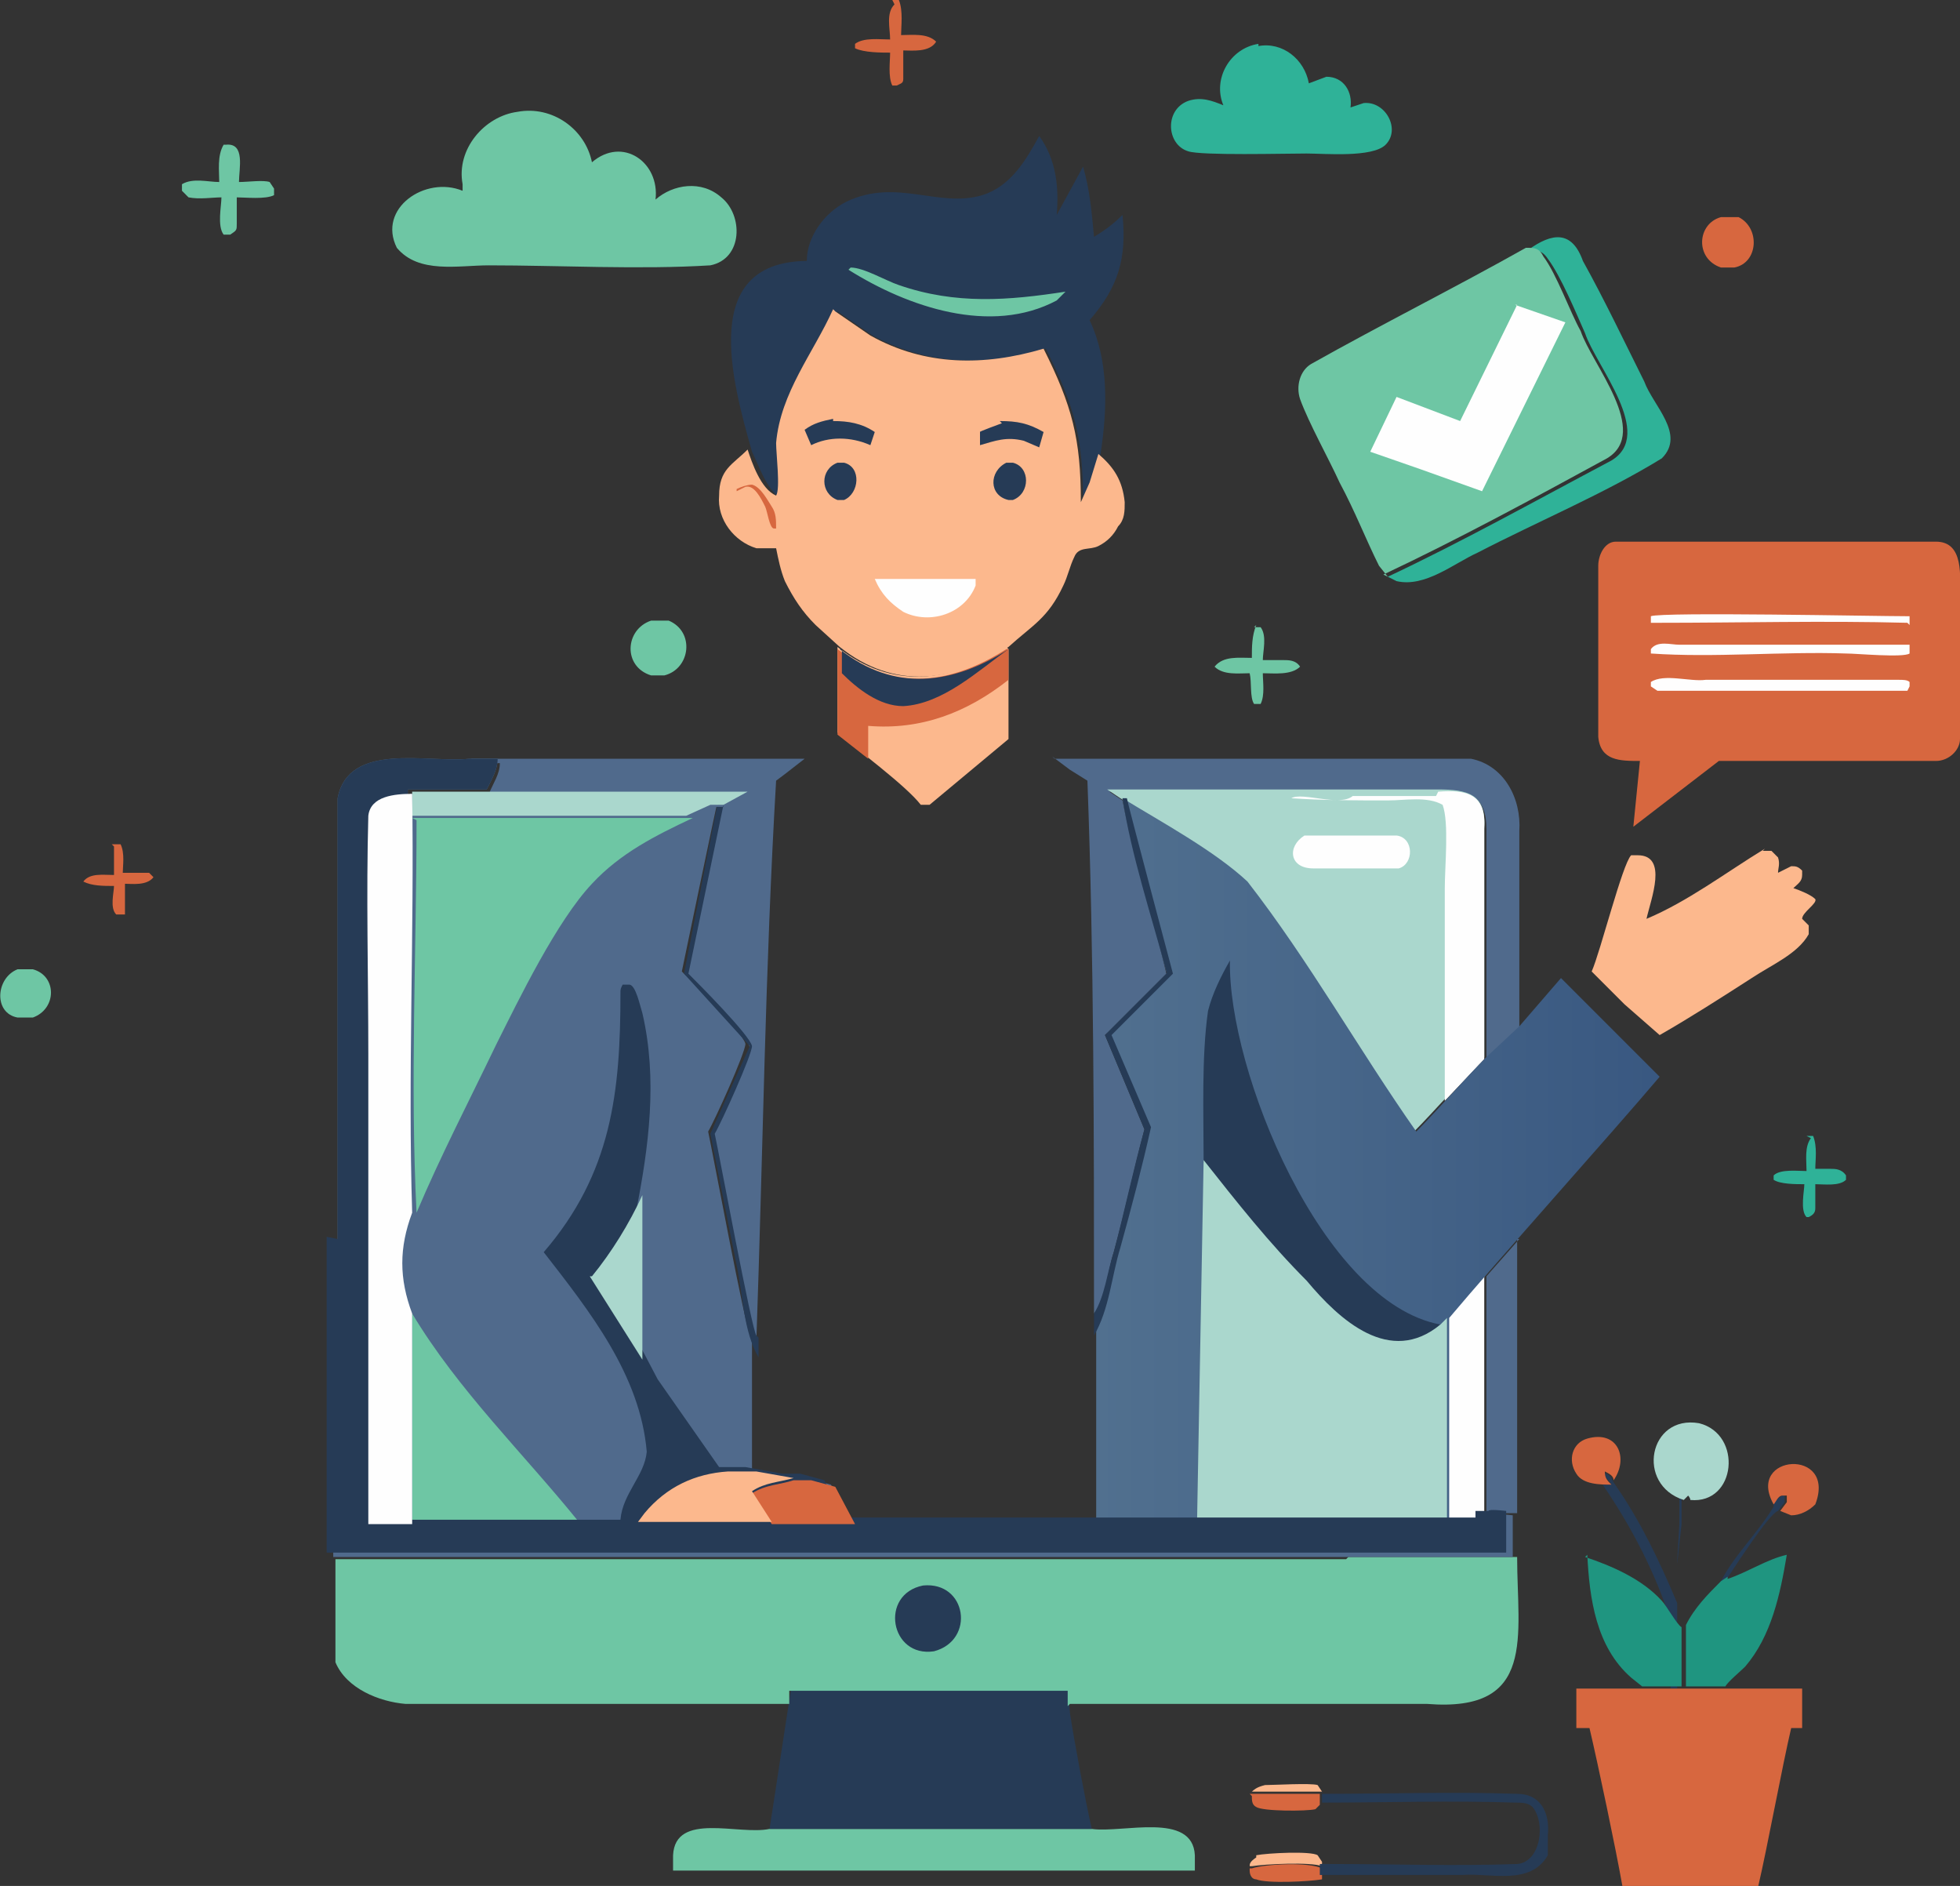 <?xml version="1.0" encoding="UTF-8"?>
<svg id="a" data-name="Layer 1" xmlns="http://www.w3.org/2000/svg" xmlns:xlink="http://www.w3.org/1999/xlink" viewBox="0 0 89.4 86">
  <rect x="0" y="0" width="89.4" height="86" fill="#333333" stroke="none"/>
  <defs>
    <style>
      .c {
        fill: #fefefe;
      }

      .c, .d, .e, .f, .g, .h, .i, .j, .k, .l {
        stroke-width: 0px;
      }

      .d {
        fill: #6ec6a4;
      }

      .e {
        fill: url(#b);
      }

      .f {
        fill: #fcb88d;
      }

      .g {
        fill: #1f9580;
      }

      .h {
        fill: #d7673f;
      }

      .i {
        fill: #2fb298;
      }

      .j {
        fill: #aad7cd;
      }

      .k {
        fill: #263b56;
      }

      .l {
        fill: #506a8c;
      }
    </style>
    <linearGradient id="b" x1="75.4" y1="30.1" x2="50" y2="30.1" gradientTransform="translate(0 83.1) scale(1 -1)" gradientUnits="userSpaceOnUse">
      <stop offset="0" stop-color="#395881"/>
      <stop offset="1" stop-color="#51708f"/>
    </linearGradient>
  </defs>
  <path class="k" d="M80.9,68.6c.1-.2.2-.3.4-.4h.1s0,.3,0,.3l-.3.4c-.4.1-2,2.6-2.4,3.2l-.3.2c.6-1.3,1.8-2.4,2.5-3.6Z"/>
  <path class="f" d="M57,81.8c.2-.2.3-.3.7-.4.4,0,2.1-.1,2.4,0l.2.3h-3.2Z"/>
  <path class="f" d="M57.3,84.6c.5-.1,2.5-.2,2.8,0l.2.3v.2c-.5-.2-2.6-.1-3.2,0h-.1c0-.1,0-.2.3-.4Z"/>
  <path class="h" d="M57,85.2h.1c.6-.2,2.6-.3,3.2,0v.5c-.6.1-2.5.2-3,0-.2,0-.3-.2-.3-.4Z"/>
  <path class="h" d="M57,81.8h3.2s0,.5,0,.5l-.2.2c-.4.1-2.4.1-2.7-.1-.2-.1-.2-.3-.2-.5Z"/>
  <path class="h" d="M5.1,38.5h.4c.2.4.1,1,.1,1.3h.5s.7,0,.7,0l.2.2h0c-.3.4-1,.3-1.3.3v1.4s-.4,0-.4,0c-.3-.3-.1-1-.1-1.3-.5,0-1,0-1.4-.2h0c.3-.4.9-.3,1.4-.3,0-.4,0-.9,0-1.3Z"/>
  <path class="k" d="M73.5,67.7c-.1-.2-.3-.3-.3-.5h0c.2,0,.3.2.4.4,1.2,1.7,2.1,3.6,2.9,5.5h0s0-.3,0-.3v-1.6s.1-1.7.1-1.7v-1.1s0-.1,0-.1h.1s0,.2,0,.2v1c0,0-.2,1.8-.2,1.8v1.7s0,.4,0,.4c0,.5,0,3,0,3.6h-.3s0-2.8,0-2.8v-.3c-.7-2.2-1.8-4.3-3.1-6.2Z"/>
  <path class="i" d="M82.4,51.8h.3c.2.5.1,1.1.1,1.5h.7c.2,0,.5,0,.7.3v.2c-.3.3-1,.2-1.4.2v1.1c0,.2-.1.3-.3.4h-.1c-.3-.3-.1-1.2-.1-1.5-.4,0-1.1,0-1.4-.2v-.2c-.1,0,0,0,0,0,.3-.3,1.1-.2,1.5-.2,0-.5-.1-1.1.2-1.5Z"/>
  <path class="h" d="M80.9,68.6c-1.3-2.3,2.9-2.6,1.9,0h0c-.3.3-.7.5-1.1.5l-.5-.2.3-.4v-.3c0,0-.2,0-.2,0-.2,0-.3.3-.4.4Z"/>
  <path class="h" d="M73.5,67.7c-.5,0-1.3,0-1.6-.5-.4-.6-.2-1.4.5-1.6,1.4-.4,1.9.9,1.2,1.9,0-.2-.2-.3-.4-.4h0c0,.3.1.4.3.6Z"/>
  <path class="d" d="M57.2,28.6h.3c.3.4.1,1.1.1,1.5h.9c.3,0,.6,0,.8.3h0c-.4.4-1.2.3-1.7.3,0,.4.1,1-.1,1.4h-.3c-.2-.3-.1-1-.2-1.4-.5,0-1.2.1-1.6-.3h0c.4-.5,1.1-.4,1.7-.4,0-.5,0-1,.2-1.5Z"/>
  <path class="h" d="M40.7,0h.3c.2.5.1,1.2.1,1.6.5,0,1.2-.1,1.6.3h0c-.3.5-1.1.4-1.5.4v1.3c0,.2-.1.2-.3.3h-.2c-.2-.4-.1-1.1-.1-1.5-.4,0-1.2,0-1.6-.2v-.2c0,0,0,0,0,0,.4-.3,1.1-.2,1.6-.2,0-.5-.2-1.2.2-1.6Z"/>
  <path class="d" d="M.8,44.2h.7c1.1.3,1.1,1.8,0,2.2h-.7c-1.1-.2-1-1.8,0-2.2Z"/>
  <path class="h" d="M78.6,9.9h.7c1,.5.9,2.1-.2,2.3h-.6c-1.2-.4-1.1-2,0-2.3Z"/>
  <path class="d" d="M29.8,28.3h.7c1.2.5,1,2.2-.2,2.5h-.6c-1.3-.4-1.2-2.1,0-2.5Z"/>
  <path class="d" d="M10.3,6.6c.9-.1.6,1.1.6,1.7.4,0,1.1-.1,1.4,0l.2.3v.3c-.4.2-1.3.1-1.7.1v1.2c0,.3,0,.3-.3.5h-.3c-.3-.4-.1-1.3-.1-1.7-.4,0-1,.1-1.5,0l-.3-.3v-.3c.5-.3,1.2-.1,1.7-.1,0-.5-.1-1.2.2-1.7Z"/>
  <path class="k" d="M60.3,81.8c3,0,6-.1,8.9,0,1.1,0,1.5.9,1.4,1.9v.9c-.8,1.4-2.6.8-3.9.9-2.2,0-4.3,0-6.5,0v-.5c0,0,.4,0,.4,0,2.8,0,5.8.1,8.6,0,1.1-.1,1.3-1.9.7-2.6-.2-.2-.5-.2-.8-.2-2.9-.1-5.9,0-8.8,0v-.5Z"/>
  <path class="j" d="M76.8,68.4h0c-2.2-.7-1.6-3.9.7-3.5,2,.5,1.7,3.7-.4,3.5h0c0-.1-.1-.2-.1-.2h0Z"/>
  <path class="g" d="M72.3,71c1.2.4,2.6,1,3.5,2,.2.2.7,1.1.9,1.2v2.7s-1.8,0-1.8,0l-.5-.4c-1.6-1.4-1.9-3.6-2-5.6Z"/>
  <path class="g" d="M78.8,72c.9-.3,1.8-.9,2.7-1.1-.3,1.8-.7,3.7-1.9,5.1-.2.2-.8.7-.9.9h-1.8s0-2.8,0-2.8c.4-.8,1-1.4,1.6-2l.3-.2Z"/>
  <path class="l" d="M69.2,56.5v12.5s-.8,0-.8,0h-.6c0,.1,0,.4,0,.4v-11.2s1.5-1.7,1.5-1.7Z"/>
  <path class="c" d="M67.7,58.2v11.2s-1.7,0-1.7,0v-9.3s1.7-2,1.7-2Z"/>
  <path class="i" d="M69.7,11.4c1.1-.8,2-.9,2.5.5,1,1.8,1.9,3.7,2.8,5.5.4,1.1,1.9,2.4.8,3.5-2.6,1.6-5.7,2.9-8.4,4.3-1.1.5-2.4,1.6-3.7,1.3l-.4-.2c3.4-1.6,6.8-3.5,10.2-5.3,2-1.2-.7-4.3-1.2-5.8-.4-.9-1.1-2.6-1.7-3.4-.2-.3-.4-.4-.8-.4Z"/>
  <path class="i" d="M57.4,2.1c1.1-.2,2.1.6,2.3,1.7l.8-.3c.8,0,1.2.7,1.1,1.4l.6-.2c1-.1,1.7,1.2,1,1.9-.6.6-2.8.4-3.6.4-1,0-4.8.1-5.4-.1-1-.3-1.1-1.9,0-2.3.6-.2,1.1,0,1.6.2-.5-1.2.3-2.6,1.6-2.8Z"/>
  <path class="f" d="M46,29.6h0c0,.9,0,3.2,0,4.1l-3.6,3h-.4c0,0,0,0,0,0-.7-.9-2.9-2.5-3.8-3.3,0-.7,0-3.2,0-3.9,2.5,2,5.2,1.6,7.7,0Z"/>
  <path class="h" d="M46,29.6h0s0,1.4,0,1.4c-1.9,1.5-4,2.3-6.4,2.1v1.5s-1.4-1.1-1.4-1.1c0-.7,0-3.2,0-3.9,2.5,2,5.2,1.6,7.7,0Z"/>
  <path class="k" d="M38.3,29.6c2.5,2,5.2,1.6,7.7,0-1.4,1-3,2.5-4.8,2.6-1.1,0-2.1-.8-2.8-1.5h0c0,0,0-1.1,0-1.1Z"/>
  <path class="d" d="M49.8,83.4c1.4.2,4.6-.8,4.7,1.2v.7s-23.8,0-23.8,0v-.7c.1-2,3-.9,4.4-1.2h14.7Z"/>
  <path class="f" d="M80.4,38.8h.4s.3.3.3.3c.1.3,0,.5,0,.7l.6-.3c.2,0,.3,0,.5.2v.2c0,.3-.2.4-.4.6.3.1.8.3,1,.5.1.2-.6.6-.6.9l.3.3v.4c-.5.9-1.7,1.4-2.6,2-1.4.9-2.8,1.8-4.2,2.6l-1.6-1.4-1.5-1.5c.4-.9,1.4-4.9,1.8-5.3h.3c1.4,0,.6,2,.4,2.9,1.9-.8,3.6-2.1,5.4-3.2Z"/>
  <path class="h" d="M71.9,77c1.3,0,3.8,0,5.1,0h1.8s0,0,0,0h3.4s0,1.8,0,1.8h-.5c-.4,1.7-1.1,5.5-1.5,7.2-1.5,0-4.6,0-6.2,0-.3-1.7-1.1-5.5-1.5-7.2h-.6s0-1.8,0-1.8Z"/>
  <path class="d" d="M23.6,5.1c1.6-.3,3.1.8,3.4,2.3,1.4-1.2,3.1,0,2.9,1.7.8-.7,2.1-.9,3-.1,1,.8,1,2.8-.5,3.1-3.2.2-6.9,0-10.1,0-1.4,0-3.2.4-4.2-.8-.9-1.8,1.3-3.3,3-2.6v-.3c-.3-1.6,1-3.1,2.5-3.3Z"/>
  <path class="l" d="M21.5,34.6h15.2s-.9.7-.9.7l-.4.3c-.5,8.5-.6,17-.9,25.5,0,0,0,0-.1-.1-.1-.2-1.7-8.3-1.9-9.2.3-.6,1.7-3.6,1.7-4,0-.5-2.4-2.9-2.9-3.3l1.6-7.7h-.3c0,.1-1.1.6-1.1.6h-12.8s0-1.2,0-1.2c.2,0,3.6,0,3.6,0,.2-.5.5-.9.5-1.4h0s-1.3,0-1.3,0Z"/>
  <path class="j" d="M22,36.1h.4s11.7,0,11.7,0l-1.1.6h-.3c0,.1-1.1.6-1.1.6h-12.8s0-1.2,0-1.2h3.2Z"/>
  <path class="l" d="M48.1,34.6c5.6,0,11.2,0,16.8,0,.7,0,1.5,0,2.2,0,1.5.3,2.3,1.8,2.2,3.3,0,0,0,9,0,9l-1.5,1.4v-10.5c0-1.5-.8-1.8-2.1-1.7h-15.1s.6.4.6.4c.5,2.6,1.4,5.3,2,7.9l-2.8,2.8,1.8,4.3c-.5,1.9-.9,3.8-1.4,5.6-.3.9-.3,2-.9,2.8,0-8.1,0-16.2-.3-24.3l-.8-.5-.8-.6Z"/>
  <path class="k" d="M36.1,77h12.6c0,.3.1.9.1,1.1.2,1.3.7,4,1,5.3h-14.7c.3-1.9.7-4.6,1-6.5Z"/>
  <path class="k" d="M36.8,11.9c0-1.1.8-2.2,1.8-2.7,2.3-1.1,4.2.3,6.2-.3,1.3-.4,2-1.6,2.6-2.7.8,1.1.9,2.4.8,3.6l1.2-2.2c.3,1,.4,2.1.5,3.2.5-.3.9-.6,1.3-1,.2,2-.2,3.3-1.5,4.8.9,1.9.8,4.1.5,6.1l-.4,1.3-.4.9c0-3-.4-4.4-1.7-7-2.7.8-5.3.8-7.9-.6l-1.6-1.1c-.9,2-2.4,3.8-2.6,6.1,0,.5,0,2,0,2.4-.6-.3-1-1.5-1.3-2.1-.9-3.2-2.5-8.8,2.7-8.7Z"/>
  <path class="d" d="M38.8,12.2c.6,0,1.6.6,2.2.8,2.6.9,5,.7,7.6.3l-.4.4c-3,1.6-6.8.3-9.5-1.4Z"/>
  <path class="j" d="M50.5,36h15.1c1.3,0,2.2.2,2.1,1.7v10.5c-.8.8-2.4,2.6-3.2,3.4-2.6-3.8-4.9-7.8-7.7-11.4-1.5-1.4-3.9-2.7-5.7-3.8l-.6-.4Z"/>
  <path class="c" d="M59.5,38.1h4.2c.8.1.8,1.3.1,1.5h-3.9c-1.1,0-1.2-1-.4-1.5Z"/>
  <path class="c" d="M65.6,36.1c1.3-.1,2.2.1,2.1,1.7v10.5s-1.8,1.9-1.8,1.9c0-3.2,0-6.5,0-9.7,0-1,.2-3-.1-3.8-.7-.4-1.7-.2-2.5-.2-1.4,0-3,0-4.4-.1h0c.5-.3,2.2.4,2.8-.1h-3.1s0,0,0,0h6.9c0,0,0,0,0,0Z"/>
  <path class="d" d="M63.3,26.3l-.4-.5c-.6-1.2-1.1-2.5-1.8-3.8-.5-1.1-1.4-2.7-1.8-3.8-.2-.6,0-1.3.5-1.6,3.2-1.8,6.6-3.5,9.8-5.3.4,0,.6,0,.8.4.6.8,1.2,2.5,1.7,3.4.5,1.5,3.2,4.6,1.2,5.8-3.3,1.8-6.8,3.7-10.2,5.3Z"/>
  <path class="c" d="M69.1,13.9l2.3.8-3.8,7.7-2.8-1-2.3-.8,1.2-2.5,2.9,1.1,2.6-5.3Z"/>
  <path class="h" d="M74.8,34.7c-.9,0-1.8,0-1.9-1.1,0-1.6,0-3.3,0-4.9,0-1,0-1.9,0-2.9,0-.5.3-1.1.8-1.1,4.9,0,9.7,0,14.6,0,1.3,0,1.1,1.6,1.1,2.6,0,.9,0,1.9,0,2.8,0,1.2,0,2.4,0,3.6,0,.5-.5,1-1.1,1-3.2,0-6.6,0-9.9,0l-3.9,3,.3-3Z"/>
  <path class="c" d="M87,28.4c-3.8-.1-7.6,0-11.4,0-.1,0-.2,0-.3,0v-.3c.5-.2,10.3,0,11.7,0h.1c0,.1,0,.4,0,.4h0Z"/>
  <path class="c" d="M86.7,29.4h.4c0,0,0,.4,0,.4-.3.2-2.4,0-2.9,0-2.9-.1-6,.2-8.9,0v-.2c.3-.4.9-.2,1.3-.2,3.4,0,6.8,0,10.2,0Z"/>
  <path class="c" d="M86.6,31c.2,0,.4,0,.5.1v.2c0,0-.1.2-.1.2h-11.4c0,0-.3-.2-.3-.2v-.2c.6-.4,1.8,0,2.5-.1,2.9,0,5.9,0,8.8,0Z"/>
  <path class="f" d="M38.1,14.2l1.6,1.1c2.5,1.4,5.2,1.4,7.9.6,1.3,2.6,1.7,4.1,1.7,7l.4-.9.4-1.3c.7.6,1.1,1.2,1.2,2.2,0,.4,0,.8-.3,1.1-.2.4-.5.7-.9.9-.4.2-.9,0-1.1.5-.2.4-.3.9-.5,1.3-.7,1.5-1.4,1.8-2.5,2.8h0c-2.5,1.6-5.2,2-7.7,0l-1.1-1c-.6-.6-1-1.2-1.4-2-.2-.5-.3-1-.4-1.5h-.9c-1-.3-1.8-1.3-1.7-2.4,0-1.2.6-1.4,1.3-2.1.2.6.6,1.8,1.3,2.1.2-.3,0-1.9,0-2.4.2-2.3,1.7-4.1,2.6-6.1Z"/>
  <path class="h" d="M35.3,24.1c-.2,0-.3-.8-.4-1-.2-.4-.5-1-.9-.9l-.4.2h0s0-.1,0-.1c.2-.1.5-.2.7-.2.4.1.7.7.9,1,.2.3.2.6.2,1Z"/>
  <path class="k" d="M45.9,21.1h.3c.8.2.8,1.4,0,1.7h-.2c-.9-.2-.9-1.3-.1-1.7Z"/>
  <path class="k" d="M38.2,21.1h.3c.8.2.7,1.4,0,1.7h-.3c-.8-.3-.8-1.4,0-1.7Z"/>
  <path class="k" d="M45.6,19.2c.8,0,1.3.1,2,.5l-.2.7-.7-.3c-.8-.2-1.3,0-2,.2v-.6c-.1,0,1-.4,1-.4Z"/>
  <path class="k" d="M38,19.2c.7,0,1.3.1,1.9.5l-.2.6c-.9-.4-1.9-.4-2.7,0l-.3-.7c.4-.3.8-.4,1.3-.5Z"/>
  <path class="c" d="M43.6,26.4h.9s0,.3,0,.3c-.5,1.3-2.1,1.8-3.3,1.2-.6-.4-1-.8-1.3-1.5h3.8Z"/>
  <path class="d" d="M61.5,71h7.7c0,3.6.9,7.1-4.1,6.7-5.4,0-10.9,0-16.3,0,0,0,0,0-.1.1v-.7c0,0-12.7,0-12.7,0v.6c-4,0-7.9,0-11.7,0-1.9,0-3.9,0-5.8,0-1.2-.1-2.7-.7-3.2-1.9h0c0-1.1,0-3.7,0-4.7h46.1Z"/>
  <path class="k" d="M42.1,72.3c2-.2,2.4,2.5.5,3-2,.3-2.5-2.6-.5-3Z"/>
  <path class="e" d="M53.2,44.3c-.7-2.6-1.6-5.3-2-7.9,1.8,1.1,4.2,2.4,5.7,3.8,2.8,3.6,5.1,7.7,7.7,11.4.8-.8,2.4-2.6,3.2-3.4l1.5-1.4,1.9-2.2,4.5,4.5c-2.2,2.6-7.5,8.5-9.6,11v9.3c-3.3,0-13,0-16.1,0,0-.6,0-9.3,0-9.6.5-.8.6-1.9.9-2.8.5-1.9.9-3.8,1.4-5.6l-1.8-4.3,2.8-2.8Z"/>
  <path class="k" d="M53.2,44.3c-.7-2.6-1.6-5.3-2-7.9h.2c0,.1,2.1,8,2.1,8l-2.8,2.8,1.8,4.2c-.4,1.8-.9,3.7-1.4,5.5-.4,1.3-.5,2.8-1.2,4v-1c.5-.8.6-1.9.9-2.8.5-1.9.9-3.8,1.4-5.6l-1.8-4.3,2.8-2.8Z"/>
  <path class="k" d="M54.9,52.9c0-2.1-.1-4.7.2-6.8.2-.8.6-1.6,1-2.3-.1,5,4.2,15.6,9.6,16.6h0c-2.3,2-4.5-.2-6.1-1.9-1.7-1.7-3.2-3.6-4.7-5.5Z"/>
  <path class="j" d="M54.9,52.9c1.5,1.9,3,3.8,4.7,5.5,1.5,1.8,3.8,3.9,6.1,2h0s.3-.3.3-.3v9.3s-11.4,0-11.4,0l.3-16.5Z"/>
  <path class="l" d="M15.4,56.5c0-6.7,0-13.4,0-20.1.5-2.6,4.1-1.6,6-1.8h1.3c0,0,0,0,0,0,0,.5-.3,1-.5,1.4h-.4s-3.2,0-3.2,0v1.2s12.7,0,12.7,0l1.1-.5h.3c0-.1-1.6,7.6-1.6,7.6.4.4,2.8,2.8,2.9,3.3,0,.4-1.4,3.5-1.7,4,.2.9,1.7,9,1.9,9.2,0,0,0,0,.1.1,0,.4,0,5.6,0,6.2l1.7.3h.8c0,0,1.1.3,1.1.3l.9,1.7c8,0,19,0,27.1,0h1.7s0-.3,0-.3h.6c0-.1.8,0,.8,0v1.9c-3.8,0-48.7,0-53.8,0v1.6c0-2.1,0-14.2,0-16Z"/>
  <path class="k" d="M33,36.7l-1.6,7.7c.4.4,2.8,2.8,2.9,3.3,0,.4-1.4,3.5-1.7,4,.2.9,1.7,9,1.9,9.2,0,0,0,0,.1.1v.9c-.7-1.2-.7-2.8-1-4.2-.4-2-.8-4-1.2-6l1.8-4-3-3.3,1.5-7.6h.3Z"/>
  <path class="d" d="M18.8,59.9c2.1,3.5,5.1,6.4,7.6,9.5-1.8,0-5.8,0-7.6,0v-9.6Z"/>
  <path class="d" d="M18.8,37.3h12.8c-1.7.8-3.3,1.6-4.6,3-1.6,1.7-3.3,5.2-4.4,7.4-1.2,2.5-2.5,5-3.6,7.6h0c-.3-5.9,0-12,0-17.9Z"/>
  <path class="k" d="M15.4,56.5c0-6.7,0-13.4,0-20.1.5-2.6,4.1-1.6,6-1.8h1.3c0,0,0,0,0,0,0,.5-.3,1-.5,1.4h-.4s-3.2,0-3.2,0c.1,6.4-.2,12.8,0,19.1-.6,1.6-.6,3,0,4.6v9.6c1.8,0,5.8,0,7.6,0h2.1c.1-1.2,1.1-2,1.2-3.1-.3-3.5-2.6-6.4-4.7-9.1,3.1-3.6,3.5-7.3,3.5-11.8,0-.2,0-.2.1-.4h.3c.3,0,.5,1,.6,1.3.7,3,.3,6.1-.3,9.1h0s0,6.5,0,6.5h0s0-.8,0-.8l1,1.9,2.8,4h1.2c0,0,1.7.3,1.7.3h.8c0,0,1.1.3,1.1.3l.9,1.7c8,0,19,0,27.1,0h1.7s0-.3,0-.3h.6c0-.1.8,0,.8,0v1.9c-3.8,0-48.7,0-53.8,0v1.6c0-2.1,0-14.2,0-16Z"/>
  <path class="h" d="M36.2,67.5h.8c0,0,1.1.3,1.1.3l.9,1.7h-4.6s.8,0,.8,0l-.9-1.4c.6-.4,1.3-.4,1.9-.6Z"/>
  <path class="j" d="M27,58.2c.9-1.1,1.7-2.4,2.3-3.7v1c0,0,0,6.5,0,6.5l-2.4-3.8Z"/>
  <path class="f" d="M33.3,67.1h1.2c0,0,1.7.3,1.7.3-.7.2-1.3.2-1.9.6l.9,1.4h-.8s-5.3,0-5.3,0l.3-.4c1-1.2,2.3-1.8,3.8-1.9Z"/>
  <path class="c" d="M16.8,69.5c0-7.1,0-14.3,0-21.4,0-3.6-.1-7.3,0-10.9.1-.9,1.2-1,2-1,.1,6.4-.2,12.8,0,19.1-.6,1.6-.6,3,0,4.6v9.6s-2,0-2,0Z"/>
</svg>